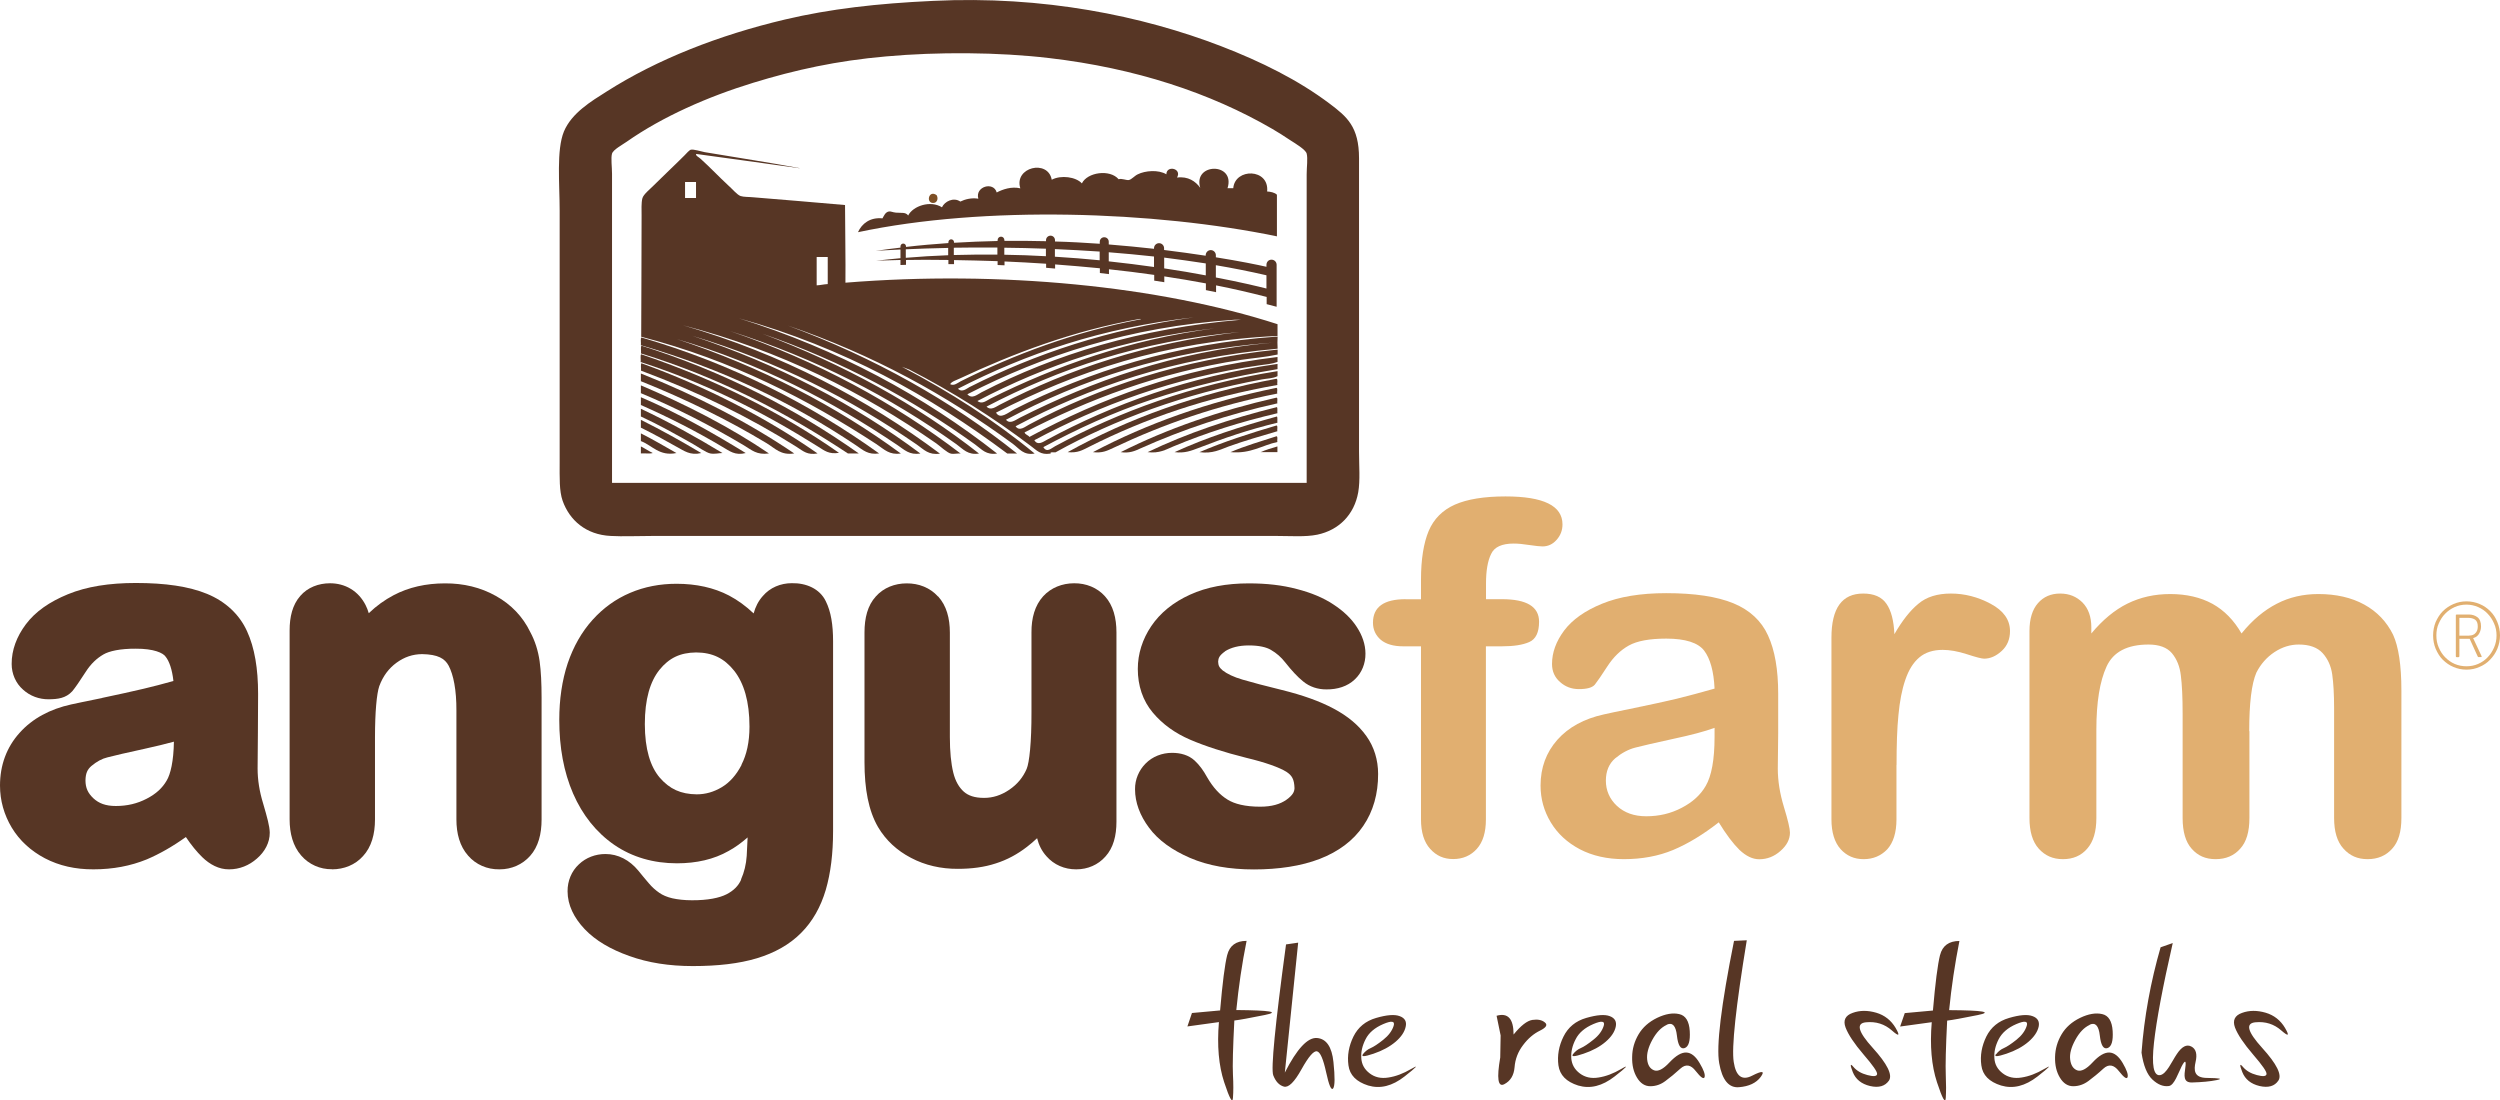<?xml version="1.0" encoding="UTF-8"?>
<svg id="Vrstva_1" data-name="Vrstva 1" xmlns="http://www.w3.org/2000/svg" viewBox="0 0 253.01 111.37">
  <defs>
    <style>
      .cls-1 {
        fill: #7d4f25;
      }

      .cls-2 {
        fill: #573625;
      }

      .cls-3 {
        fill: #e1af70;
      }
    </style>
  </defs>
  <path class="cls-2" d="M10.34,70.64c-1.66.33-2.69.56-3.13.65-2.14.47-3.93,1.42-5.23,2.88C.66,75.63,0,77.46,0,79.5c0,1.51.41,2.96,1.19,4.26.79,1.31,1.93,2.35,3.35,3.1,1.45.76,3.1,1.13,4.92,1.12,1.97,0,3.76-.34,5.4-1.01,1.29-.55,2.61-1.3,3.95-2.26.55.82,1.1,1.49,1.65,2.03.77.75,1.7,1.25,2.71,1.24h.03c1.03,0,2.01-.39,2.8-1.09.79-.68,1.31-1.61,1.3-2.63-.02-.68-.25-1.5-.66-2.91-.39-1.26-.57-2.45-.57-3.58.01-1.31.03-2.51.03-3.6.01-1.09.02-2.4.02-3.95,0-2.55-.35-4.66-1.12-6.34-.78-1.72-2.2-3.02-4.05-3.78-1.85-.76-4.23-1.1-7.21-1.1-2.68,0-4.97.36-6.87,1.14-1.85.76-3.29,1.75-4.26,3.05-.92,1.23-1.44,2.6-1.43,4.01,0,.99.41,1.95,1.16,2.6.7.64,1.63.98,2.59.97.92-.01,1.73-.1,2.39-.82.31-.38.74-1,1.35-1.95.53-.83,1.13-1.38,1.8-1.77.58-.34,1.7-.59,3.27-.58,1.83-.01,2.78.43,3.03.82.35.44.65,1.26.78,2.45-1.07.3-2.07.56-3,.78-1.16.28-2.57.58-4.21.93M17.6,75.07c-.03,1.95-.34,3.29-.74,3.94-.42.72-1.04,1.32-2.01,1.82-.96.5-1.98.74-3.13.74-1.03,0-1.72-.27-2.27-.78-.57-.54-.79-1.06-.8-1.79.01-.75.2-1.13.6-1.48.54-.45,1.07-.74,1.62-.87.67-.18,1.94-.47,3.77-.87,1.15-.25,2.12-.49,2.96-.72Z"/>
  <path class="cls-2" d="M33.6,87.98c1.21,0,2.35-.45,3.14-1.34.86-.93,1.21-2.23,1.21-3.71v-8.28c0-2.64.18-4.46.43-5.2.38-1.03.96-1.8,1.75-2.38.8-.58,1.63-.86,2.59-.87,1.62.03,2.3.45,2.69,1.18.48.92.79,2.44.78,4.53v11.02c0,1.43.34,2.71,1.18,3.66.78.91,1.94,1.41,3.15,1.39h.06c1.18,0,2.29-.48,3.07-1.36.83-.93,1.16-2.22,1.16-3.68v-12.3c0-1.49-.06-2.72-.2-3.73-.15-1.05-.46-2.05-.96-2.97-.74-1.53-1.93-2.78-3.47-3.63-1.53-.86-3.27-1.28-5.15-1.27-1.91,0-3.67.39-5.2,1.2-.89.47-1.73,1.07-2.51,1.82-.08-.28-.19-.56-.32-.82-.35-.69-.87-1.27-1.51-1.65-.63-.38-1.35-.56-2.09-.56-1.16,0-2.27.42-3.01,1.28-.79.9-1.08,2.11-1.08,3.5v19.11c0,1.43.34,2.71,1.17,3.66.77.9,1.92,1.41,3.11,1.39"/>
  <path class="cls-2" d="M94.92,60.36c-.79-.88-1.94-1.33-3.16-1.32-1.2,0-2.34.44-3.12,1.32-.84.92-1.15,2.19-1.15,3.66v13.1c0,2.74.41,4.92,1.37,6.58.79,1.34,1.93,2.39,3.34,3.12,1.42.75,3.02,1.12,4.75,1.11,1.4,0,2.68-.17,3.83-.55,1.14-.36,2.19-.93,3.16-1.68.34-.26.69-.56,1.02-.87.17.69.48,1.31.95,1.83.75.86,1.84,1.33,3,1.32h.04c1.12,0,2.18-.45,2.92-1.29.81-.89,1.12-2.12,1.12-3.53v-19.15c0-1.47-.33-2.74-1.16-3.66-.78-.88-1.92-1.33-3.12-1.32-1.21,0-2.35.45-3.14,1.32-.84.93-1.19,2.2-1.18,3.66v8.04c.01,3.1-.22,5.15-.49,5.77-.37.86-.94,1.55-1.76,2.11-.83.56-1.66.82-2.55.82-.98,0-1.6-.24-2.04-.62-.48-.43-.85-1.04-1.07-1.92-.23-.93-.35-2.14-.35-3.61v-10.58c0-1.45-.34-2.73-1.19-3.66"/>
  <path class="cls-2" d="M75.01,89.02c-.28.62-.73,1.1-1.49,1.49-.71.36-1.89.61-3.5.6-.77,0-1.44-.08-1.98-.2-.55-.13-.98-.32-1.31-.55-.38-.26-.74-.58-1.06-.96-.37-.44-.74-.87-1.08-1.3-.87-1.05-2.04-1.68-3.33-1.67-.99,0-1.96.36-2.67,1.04-.75.69-1.16,1.69-1.15,2.73,0,1.39.65,2.69,1.73,3.83,1.1,1.16,2.63,2.05,4.52,2.72,1.91.69,4.05,1.02,6.42,1.02,2.54,0,4.7-.25,6.49-.79,1.79-.54,3.31-1.39,4.47-2.56,1.17-1.17,1.99-2.64,2.5-4.36.5-1.71.74-3.69.74-5.96v-19.2c0-1.66-.21-3-.74-4.06-.61-1.26-1.98-1.85-3.44-1.82-1.13,0-2.21.45-2.93,1.3-.45.5-.75,1.1-.93,1.76-.78-.74-1.6-1.34-2.49-1.81-1.53-.8-3.33-1.19-5.31-1.19-1.68,0-3.25.3-4.7.92-1.44.61-2.72,1.53-3.8,2.73-1.1,1.22-1.94,2.7-2.52,4.41-.57,1.72-.85,3.64-.85,5.71,0,2.77.45,5.27,1.4,7.46.95,2.18,2.35,3.94,4.16,5.19,1.82,1.25,3.98,1.87,6.35,1.87,1.97,0,3.74-.4,5.23-1.25.68-.37,1.32-.84,1.92-1.37-.03.77-.06,1.4-.09,1.86-.06.87-.25,1.66-.58,2.4M75.05,77.41c-.54,1.04-1.2,1.77-1.99,2.25-.82.49-1.65.73-2.56.73-1.6-.02-2.73-.53-3.74-1.7-.94-1.11-1.5-2.87-1.5-5.41,0-2.51.53-4.3,1.48-5.49.97-1.2,2.09-1.74,3.71-1.76,1.66.01,2.83.58,3.85,1.85.99,1.26,1.55,3.11,1.55,5.65,0,1.58-.29,2.85-.81,3.86Z"/>
  <path class="cls-2" d="M123.98,65.91c.59-.37,1.37-.59,2.41-.59s1.78.18,2.23.45c.56.32,1.04.74,1.46,1.28.65.82,1.23,1.45,1.8,1.91.66.55,1.5.82,2.37.81,1.09.01,2.12-.3,2.86-1.01.72-.67,1.09-1.63,1.08-2.61,0-.93-.32-1.85-.88-2.7-.56-.87-1.37-1.63-2.37-2.28-1.02-.68-2.26-1.19-3.7-1.56-1.46-.39-3.07-.57-4.85-.57-2.27,0-4.27.37-5.97,1.15-1.67.76-3,1.83-3.91,3.18-.89,1.32-1.36,2.8-1.36,4.33,0,1.68.5,3.21,1.52,4.42.97,1.16,2.24,2.08,3.78,2.74,1.51.65,3.39,1.26,5.7,1.84,1.96.47,3.33.97,4.04,1.41.56.37.79.74.82,1.66-.02.35-.14.68-.82,1.17-.64.45-1.49.7-2.66.7-1.51,0-2.6-.28-3.3-.72-.77-.47-1.46-1.21-2.07-2.27-.36-.66-.77-1.23-1.26-1.68-.61-.56-1.43-.78-2.28-.78-1.01,0-1.98.37-2.68,1.08-.68.68-1.08,1.62-1.07,2.6,0,1.35.5,2.67,1.41,3.89.94,1.28,2.35,2.28,4.15,3.06,1.85.8,4.01,1.17,6.48,1.17s4.78-.34,6.66-1.07c1.88-.73,3.39-1.84,4.4-3.34,1.01-1.48,1.51-3.27,1.5-5.26,0-1.4-.4-2.73-1.19-3.83-.79-1.11-1.89-2.02-3.3-2.77-1.4-.75-3.14-1.37-5.24-1.89-1.71-.42-3.05-.77-3.99-1.05-.9-.26-1.57-.59-2.01-.93-.36-.31-.44-.49-.46-.89.02-.37.12-.62.7-1.04"/>
  <path class="cls-2" d="M56.64,46.77c0,1.57-.05,2.91.3,3.91.7,1.97,2.36,3.44,4.87,3.56,1.26.07,2.67,0,4.24,0h63.16c1.45,0,2.88.12,4.11-.13,2.18-.46,3.74-2.02,4.14-4.3.21-1.21.08-2.67.08-4.12v-29.67c0-3.2-1.23-4.21-2.95-5.51-3.18-2.4-6.95-4.27-11.02-5.84C115.62,1.61,105.6-.46,94.42.09c-5.65.26-10.42.81-14.96,1.88-6.73,1.59-12.95,4.04-18.03,7.27-1.6,1.01-3.57,2.19-4.36,4.07-.77,1.88-.43,5.3-.43,8.03v25.43M61.94,15.55c.11-.4,1.02-.88,1.49-1.21,3.61-2.53,8.21-4.56,12.82-5.97,4.2-1.29,8.46-2.23,13.42-2.66,5.21-.47,11.38-.44,16.54.17,8.7,1.02,16.26,3.51,22.56,7.17.56.32,1.19.73,1.84,1.16.5.32,1.52.93,1.63,1.33.13.51,0,1.37,0,2.1v31.23H61.94v-31.27c0-.73-.13-1.58,0-2.06Z"/>
  <path class="cls-2" d="M129.2,31.05v-4.25c0-.29-.23-.52-.52-.52s-.51.23-.51.52v.2c-.89-.2-2.67-.57-5.12-.96v-.21c0-.29-.24-.52-.52-.52s-.51.24-.51.52v.05c-1.26-.19-2.67-.39-4.21-.58v-.18c0-.28-.23-.51-.51-.51s-.51.23-.51.51v.06c-1.43-.16-2.97-.31-4.58-.44v-.27c0-.26-.2-.46-.46-.46-.25,0-.45.2-.45.46v.2c-1.46-.1-2.97-.19-4.53-.23v-.13c0-.26-.21-.46-.45-.46-.26,0-.46.21-.46.46v.1c-1.38-.03-2.78-.05-4.21-.03v-.07c0-.2-.15-.36-.34-.36-.2,0-.35.16-.35.36v.08c-1.45.03-2.92.09-4.41.18v-.06c0-.16-.13-.29-.29-.29-.15,0-.28.13-.28.29v.09c-1.42.1-2.85.22-4.29.39v-.05c0-.16-.12-.29-.28-.29s-.28.13-.28.29v.12c-.83.09-1.67.21-2.51.33,0,0,.92-.07,2.51-.14v.88c-.83.08-1.65.16-2.48.26,0,0,.91-.05,2.48-.08v.51c.18-.01.37-.02.56-.02v-.49c1.16-.02,2.61-.03,4.29,0v.42h.57v-.41c1.34.02,2.83.06,4.41.11v.39c.23,0,.46.02.7.03v-.39c1.35.06,2.75.13,4.21.23v.41c.3.02.6.05.91.08v-.42c1.47.11,2.98.24,4.53.39v.48c.3.03.61.08.92.11v-.49c1.51.16,3.04.35,4.58.57v.58c.35.06.68.11,1.02.16v-.59c1.41.21,2.8.45,4.21.71v.68c.34.07.67.14,1.03.21v-.69c1.73.34,3.44.74,5.12,1.17v.73c.34.09.68.18,1.03.27M95.96,25.83c-1.42.05-2.85.14-4.29.26v-.86c1.16-.05,2.61-.11,4.29-.14v.74ZM100.94,25.77c-1.45-.02-2.92,0-4.41.04v-.74c1.34-.02,2.83-.03,4.41-.02v.71ZM105.85,25.93c-1.38-.08-2.78-.13-4.21-.15v-.71c1.35.01,2.75.05,4.21.1v.76ZM111.29,26.34c-1.46-.14-2.97-.27-4.53-.36v-.77c1.47.07,2.98.14,4.53.25v.88ZM116.79,27.02c-1.43-.2-2.97-.4-4.58-.57v-.92c1.51.12,3.04.26,4.58.43v1.05ZM122.03,27.87c-1.26-.24-2.67-.48-4.21-.71v-1.09c1.4.18,2.8.37,4.21.59v1.21ZM123.05,28.07v-1.23c1.72.29,3.43.63,5.12,1.02v1.34c-.87-.22-2.66-.65-5.12-1.12Z"/>
  <path class="cls-2" d="M64.86,40.99c2.88,1.27,5.64,2.68,8.26,4.24.71.41,1.27.9,2.35.62-3.36-2.06-6.82-4.03-10.61-5.65v.79"/>
  <path class="cls-2" d="M64.86,39.79c3.68,1.54,7.11,3.31,10.41,5.27.8.48,1.32,1.01,2.55.83-3.84-2.61-8.34-4.93-12.96-6.89v.8"/>
  <path class="cls-2" d="M64.86,42.15c1.82.84,3.52,1.8,5.28,2.79.43.24,1.32.87,1.74.95.44.09.88-.04,1.24-.04-2.64-1.6-5.37-3.12-8.26-4.48v.78"/>
  <path class="cls-2" d="M129.28,45.76v-.58c-.59.17-1.18.35-1.71.58h1.71"/>
  <path class="cls-2" d="M64.86,38.58c4.54,1.82,8.73,3.87,12.72,6.27.89.54,1.43,1.25,2.8,1.04-4.59-3.12-9.9-5.86-15.52-8.09v.78"/>
  <path class="cls-2" d="M64.86,45.89c.39-.03.88.05,1.2-.04-.42-.21-.78-.46-1.2-.67v.71"/>
  <path class="cls-2" d="M64.86,43.28c1.22.6,2.45,1.28,3.64,1.95.73.39,1.35.89,2.47.62-1.98-1.18-4-2.31-6.11-3.36v.79"/>
  <path class="cls-2" d="M129.19,44.15c-1.57.51-3.21.98-4.66,1.61,2.09.18,3.16-.69,4.75-1.03-.06-.17.08-.54-.09-.58"/>
  <path class="cls-2" d="M64.86,44.64c1.15.43,1.86,1.56,3.6,1.21-1.19-.67-2.36-1.37-3.6-1.99v.78"/>
  <path class="cls-2" d="M88.74,44.98c.78.52,1.26,1.08,2.43.92-6.5-4.78-14.14-8.76-22.66-11.58,8.48,2.5,15.69,6.27,22.29,10.71.75.5,1.22,1.04,2.35.87-6.6-4.93-14.37-9.02-23.07-11.91,8.63,2.6,16.02,6.39,22.7,11,.74.52,1.2,1.09,2.35.92-7.35-5.49-15.96-10.07-26.01-12.99,9.97,2.6,18.18,6.78,25.63,11.95.43.31,1.11.96,1.49,1.04.31.07.74-.06.99,0-6.67-5.09-14.5-9.39-23.37-12.41,8.71,2.77,16.19,6.65,22.92,11.45.71.52,1.18,1.13,2.3.95-6.28-4.94-13.72-9.04-21.91-12.12,8.1,2.8,15.15,6.62,21.51,11.2.7.51,1.11,1.09,2.23.92-7.37-5.79-16.09-10.55-26.14-13.69,10.64,2.97,19.37,7.86,27.17,13.69h.99c-6.6-5.29-14.43-9.71-23.2-12.95,8.63,2.94,16.04,7.03,22.75,11.95.7.52,1.09,1.2,2.23,1-4-3.31-8.57-6.23-13.43-8.78l.74.28c4.39,2.26,8.48,4.84,12.28,7.72.64.47,1,.94,1.98.79.19-.08-.11-.08.13-.13.08-.02.25.02.41,0,6.02-3.34,13.06-5.93,20.89-7.38.51-.1,1.09-.08,1.58-.33v-.51c-8.6,1.37-16.01,4.09-22.51,7.6-.38.2-.84.7-1.19.09,3.41-1.82,7.04-3.51,10.98-4.82,3.96-1.32,8.17-2.32,12.72-3.07v-.53c-8.95,1.27-16.68,4.08-23.34,7.68-.39.21-.93.62-1.27.04,6.59-3.52,14.1-6.35,22.87-7.59.58-.08,1.17-.12,1.74-.33v-.5c-9.88,1.18-17.91,4.21-25.11,8.09-.12-.19-.42-.22-.49-.46,6.4-3.3,13.59-6.07,21.92-7.34,1.21-.18,2.44-.27,3.69-.54v-.5c-9.69.98-18.09,3.81-25.15,7.59-.39.2-.98.74-1.37.17,7.5-3.97,15.99-6.92,26.52-7.85-.03-.57-.02-.66,0-1.23-10.37.72-19.11,3.56-26.6,7.34-.69.35-1.47,1.1-1.9.36,8.02-4.08,16.95-7.22,28.49-7.76v-1.19c-11.95-3.86-28.07-5.47-43.73-4.2.03-2.04-.04-5.84-.04-7.86-3.04-.26-6.21-.54-9.25-.78-.46-.05-.99-.02-1.32-.13-.35-.12-.82-.7-1.21-1.04-1.04-.96-1.85-1.84-2.84-2.73-.18-.17-.52-.31-.45-.49,3.48.47,6.95.96,10.41,1.44h.08c-2.97-.56-6.4-1.07-9.62-1.62-.42-.08-1.1-.31-1.4-.25-.15.03-.46.38-.65.58-1.13,1.13-2.04,1.96-3.15,3.07-.31.32-1.01.87-1.11,1.27-.12.46-.08,1.18-.08,1.77,0,4.11-.03,8.3-.04,12.24,9.19,2.38,16.84,6.32,23.87,10.91M128.77,34.68c-10,.9-18.23,3.9-25.55,7.59-.45.23-1,.7-1.41.21,7.58-4.02,16.17-7.01,26.96-7.8ZM98.92,40.58c6.87-3.6,14.62-6.29,24-7.35-8.68,1.14-16.06,3.82-22.67,7.1-.38.19-.87.64-1.33.25ZM101.2,40.95c-.4.2-.92.65-1.36.2,7.27-3.79,15.48-6.64,25.63-7.55-9.39,1.08-17.32,3.76-24.27,7.35ZM125.59,32.36c-10.26.87-18.82,3.5-26.25,7.34-.43.22-.96.73-1.44.2,7.63-3.9,16.25-6.82,27.04-7.54h.66ZM98.19,39.13c-.37.19-.81.64-1.24.21,6.86-3.51,14.54-6.19,23.86-7.22-8.62,1.19-16.04,3.69-22.62,7.02ZM97.15,38.3c5.37-2.51,11.42-4.83,18.17-6.02h.08c.1,0,.07.05,0,.04-6.76,1.29-12.76,3.57-18.16,6.26-.31.16-.68.51-1.08.3.15-.28.63-.4.99-.58ZM82.65,26.01h1.12v2.74c-.4.02-.72.11-1.12.13v-2.86ZM69.33,18.42h1.11v1.62h-1.11v-1.62Z"/>
  <path class="cls-2" d="M86.62,45.06c.74.5,1.22.99,2.35.83-6.86-4.92-14.85-9.06-24.07-11.74-.09.17-.01.53-.04.79,8.25,2.4,15.35,5.83,21.76,10.12"/>
  <path class="cls-2" d="M129.23,23.9v-4.19c-.21-.23-.7-.32-.99-.33.23-2.35-3.26-2.4-3.43-.33h-.58c.84-2.65-3.53-2.59-2.76-.04-.46-.65-1.23-1.19-2.35-1.04.53-.93-1.07-1.28-1.08-.33-.81-.49-2.15-.37-2.89,0-.33.15-.63.53-.91.58-.27.04-.72-.19-1.03-.08-.89-1.04-3.17-.71-3.72.42-.6-.66-2.11-.87-3.05-.37-.38-2.1-3.85-1.27-3.18.87-.89-.21-1.78.1-2.39.42-.31-1.14-2.21-.61-1.86.63-.67-.12-1.36.06-1.82.29-.7-.48-1.6,0-1.86.58-1.17-.74-2.94-.13-3.42.83-.25-.36-.69-.24-1.24-.29-.32-.03-.53-.15-.7-.12-.38.07-.5.43-.66.7-1.25-.13-2.09.53-2.48,1.4,12.77-2.72,30.04-2.14,42.4.42"/>
  <path class="cls-2" d="M85.8,45.89h1.11c-6.33-4.48-13.69-8.29-22-10.91-.09.17-.01.53-.04.79,7.92,2.43,14.7,6,20.94,10.12"/>
  <path class="cls-2" d="M82.76,45.18c.69.43,1.11.81,2.15.65-5.82-4.07-12.62-7.48-20.03-9.98-.09.19-.01.54-.04.79,6.66,2.16,12.46,5.11,17.92,8.54"/>
  <path class="cls-1" d="M94.51,20.54c.31-.04.49-.42.28-.79-.82-.59-1.13.88-.28.79"/>
  <path class="cls-2" d="M80.68,45.27c.65.41,1.03.8,2.06.62-5.16-3.6-11.32-6.78-17.83-9.13-.09.17-.01.51-.04.75,5.74,2.14,10.95,4.69,15.82,7.76"/>
  <path class="cls-2" d="M110.61,45.76c.97.12,1.47-.16,2.1-.45,5.05-2.39,10.43-4.27,16.56-5.48-.06-.18.08-.54-.09-.58-6.94,1.42-13.1,3.62-18.57,6.51"/>
  <path class="cls-2" d="M116.14,45.76c1.21.14,1.82-.25,2.61-.58,3.34-1.39,6.77-2.48,10.53-3.36-.03-.19.04-.5-.05-.62-4.72,1.17-9.12,2.65-13.09,4.56"/>
  <path class="cls-2" d="M118.87,45.76c1.04.13,1.72-.16,2.39-.41,2.62-1.02,5.18-1.89,8.02-2.57-.03-.19.04-.51-.05-.63-3.65,1.01-7.18,2.14-10.36,3.61"/>
  <path class="cls-2" d="M113.42,45.76c.88.13,1.44-.12,1.98-.37,4.33-1.94,8.85-3.45,13.88-4.57-.06-.18.08-.54-.09-.58-5.78,1.32-11.05,3.14-15.77,5.52"/>
  <path class="cls-2" d="M121.38,45.76c1.34.18,2.11-.26,2.98-.58,1.64-.59,3.2-1.03,4.92-1.54-.06-.17.08-.53-.09-.58-2.71.8-5.36,1.65-7.8,2.7"/>
  <path class="cls-2" d="M108.05,45.76c1.03.1,1.48-.2,2.15-.53,5.72-2.89,11.89-5.01,19.08-6.27-.06-.19.08-.57-.09-.63-8.03,1.49-15.01,4.02-21.14,7.43"/>
  <path class="cls-3" d="M253.01,64.31c0,.49-.1.93-.27,1.35-.18.43-.43.79-.74,1.11-.29.31-.66.56-1.08.73-.39.18-.83.27-1.3.27s-.91-.09-1.32-.27c-.41-.17-.76-.42-1.08-.73-.31-.31-.53-.68-.72-1.11-.17-.41-.26-.86-.26-1.35s.09-.93.26-1.36c.19-.41.41-.78.72-1.09.31-.31.67-.55,1.08-.73.41-.18.86-.27,1.32-.27s.92.09,1.33.27c.42.17.77.42,1.08.73.31.31.54.67.71,1.09.17.42.27.87.27,1.36M252.66,64.31c0-.43-.08-.84-.25-1.21-.16-.38-.38-.71-.65-.99-.26-.28-.59-.51-.96-.67-.37-.16-.76-.25-1.18-.25s-.83.08-1.2.25c-.37.17-.69.39-.96.67-.28.28-.48.61-.65.99-.17.37-.24.77-.24,1.21s.07.83.24,1.22c.16.37.37.71.65.99.28.28.59.51.96.67.37.16.77.24,1.2.24s.81-.08,1.18-.24c.37-.16.7-.39.96-.67.27-.28.49-.62.65-.99.17-.39.25-.79.25-1.22ZM250.89,66.51c-.08,0-.12-.03-.14-.08l-.81-1.78h-1.04v1.78s-.03.08-.09.08h-.18c-.06,0-.09-.03-.09-.08v-4.16c0-.06.03-.08.12-.08h1.19c.34,0,.62.09.87.27.25.19.37.5.37.94,0,.24-.06.48-.18.7-.13.24-.31.39-.62.48l.84,1.79c.04.09.04.13-.03.13h-.22ZM248.9,62.55v1.78h.96c.06,0,.14-.01.25-.03.1-.02.19-.05.3-.12.08-.07.18-.16.24-.28.07-.12.11-.29.11-.5,0-.34-.09-.56-.27-.69-.18-.12-.42-.18-.69-.18h-.88Z"/>
  <path class="cls-3" d="M142.25,60.65h1.56v-1.98c0-2.07.27-3.72.78-4.94.52-1.22,1.41-2.11,2.65-2.66,1.25-.55,2.95-.83,5.12-.83,3.84,0,5.77.94,5.77,2.83,0,.62-.21,1.14-.61,1.58-.39.44-.87.65-1.41.65-.26,0-.7-.05-1.32-.14-.64-.1-1.16-.15-1.6-.15-1.19,0-1.96.35-2.28,1.05-.35.7-.52,1.7-.52,3.01v1.57h1.62c2.5,0,3.75.76,3.75,2.28,0,1.08-.33,1.77-1,2.06-.66.29-1.58.43-2.76.43h-1.62v17.51c0,1.31-.3,2.3-.92,2.99-.62.69-1.43,1.03-2.39,1.03s-1.71-.34-2.33-1.03c-.62-.68-.93-1.68-.93-2.99v-17.51h-1.81c-.97,0-1.73-.22-2.26-.66-.52-.45-.79-1.03-.79-1.73,0-1.59,1.1-2.38,3.3-2.38"/>
  <path class="cls-3" d="M173.95,83.22c-1.6,1.25-3.14,2.18-4.62,2.8-1.49.62-3.16.93-4.99.93-1.69,0-3.18-.34-4.45-1-1.28-.68-2.26-1.58-2.95-2.73-.69-1.15-1.03-2.38-1.03-3.72,0-1.81.57-3.35,1.7-4.63,1.14-1.28,2.71-2.13,4.71-2.57.41-.1,1.44-.31,3.09-.65,1.66-.34,3.07-.65,4.26-.93,1.18-.29,2.45-.63,3.85-1.03-.08-1.75-.44-3.03-1.05-3.84-.62-.81-1.91-1.22-3.84-1.22-1.69,0-2.94.23-3.79.7-.84.47-1.56,1.17-2.17,2.11-.6.93-1.03,1.55-1.27,1.85-.26.3-.78.45-1.61.45-.74,0-1.38-.24-1.91-.72-.54-.47-.81-1.08-.81-1.82,0-1.16.41-2.29,1.23-3.39.82-1.09,2.09-2,3.83-2.71,1.73-.71,3.89-1.07,6.49-1.07,2.88,0,5.14.34,6.82,1.03,1.64.68,2.82,1.77,3.49,3.25.69,1.49,1.03,3.46,1.03,5.91,0,1.55,0,2.86,0,3.95-.02,1.08-.03,2.29-.04,3.61,0,1.25.21,2.54.62,3.89.41,1.34.61,2.21.61,2.6,0,.67-.32,1.29-.96,1.85-.63.56-1.35.84-2.15.84-.67,0-1.33-.32-2-.95-.65-.64-1.35-1.57-2.09-2.78M173.52,73.66c-.97.36-2.37.73-4.2,1.12-1.85.4-3.11.7-3.82.88-.7.18-1.39.55-2.03,1.08-.63.54-.95,1.3-.95,2.27s.37,1.85,1.12,2.55c.76.7,1.74,1.05,2.97,1.05,1.3,0,2.49-.28,3.59-.86,1.1-.57,1.91-1.31,2.43-2.22.58-.99.89-2.65.89-4.93v-.95Z"/>
  <path class="cls-3" d="M191.93,77.41v5.52c0,1.33-.32,2.34-.93,3.02-.63.66-1.43,1-2.39,1s-1.72-.34-2.34-1.02c-.6-.68-.92-1.68-.92-3v-18.4c0-2.98,1.07-4.46,3.21-4.46,1.09,0,1.88.34,2.36,1.04.48.69.74,1.72.8,3.07.78-1.35,1.58-2.38,2.42-3.07.82-.7,1.93-1.04,3.3-1.04s2.73.34,4.03,1.04c1.29.69,1.95,1.61,1.95,2.76,0,.81-.27,1.48-.83,2-.56.52-1.16.79-1.79.79-.24,0-.82-.15-1.74-.45-.92-.3-1.75-.44-2.45-.44-.96,0-1.76.25-2.36.76-.61.51-1.08,1.26-1.42,2.26-.35,1.01-.57,2.19-.7,3.57-.14,1.38-.19,3.06-.19,5.05"/>
  <path class="cls-3" d="M227.65,74v8.79c0,1.38-.3,2.42-.94,3.11-.62.7-1.45,1.05-2.48,1.05s-1.8-.35-2.42-1.05c-.62-.69-.92-1.73-.92-3.11v-10.54c0-1.66-.06-2.95-.18-3.88-.1-.91-.41-1.67-.9-2.26-.5-.59-1.3-.88-2.37-.88-2.15,0-3.57.74-4.25,2.23-.68,1.48-1.03,3.61-1.03,6.39v8.94c0,1.37-.31,2.4-.93,3.1-.61.71-1.43,1.06-2.45,1.06s-1.81-.35-2.45-1.06c-.63-.7-.94-1.74-.94-3.1v-18.92c0-1.24.29-2.18.86-2.83.56-.64,1.31-.97,2.24-.97s1.66.31,2.26.9c.6.61.9,1.45.9,2.52v.62c1.14-1.37,2.36-2.38,3.65-3.02,1.32-.65,2.75-.97,4.35-.97s3.06.33,4.26.99c1.19.66,2.17,1.66,2.94,3,1.1-1.36,2.3-2.36,3.57-3.01,1.27-.66,2.67-.98,4.21-.98,1.78,0,3.34.35,4.65,1.07,1.29.71,2.26,1.73,2.91,3.05.55,1.19.84,3.08.84,5.64v12.91c0,1.38-.3,2.42-.94,3.11-.63.7-1.45,1.05-2.48,1.05s-1.8-.35-2.44-1.06c-.64-.7-.95-1.74-.95-3.1v-11.12c0-1.42-.07-2.56-.19-3.41-.12-.86-.45-1.58-.97-2.16-.53-.58-1.34-.87-2.42-.87-.85,0-1.67.25-2.46.77-.78.52-1.39,1.21-1.83,2.08-.48,1.12-.72,3.08-.72,5.91"/>
  <path class="cls-2" d="M124.2,96.65c.24-.95.89-1.43,1.96-1.43-.47,2.33-.81,4.67-1.04,7,3.47.03,4.43.19,2.89.5-1.54.31-2.57.5-3.09.56-.14,2.73-.19,4.56-.14,5.49.05.94.05,1.71,0,2.33-.04.62-.34.09-.89-1.58-.55-1.67-.73-3.7-.53-6.08l-3.19.44.46-1.36,2.85-.26c.24-2.79.48-4.67.72-5.62M130.15,95.59c-1.11,8.19-1.54,12.6-1.29,13.24.25.64.61,1.01,1.08,1.14.47.12,1.06-.46,1.78-1.76.72-1.29,1.24-1.89,1.57-1.81.33.08.63.79.92,2.12.29,1.33.52,1.87.71,1.63.18-.25.19-1.14.03-2.67-.16-1.54-.72-2.35-1.66-2.43-.94-.08-2.03,1.08-3.26,3.5l1.35-13.15-1.23.18M137.94,106.68c-.21.29.13.27,1.06-.04.92-.31,1.66-.72,2.24-1.21.57-.49.91-1,1.02-1.52.12-.52-.08-.88-.6-1.07-.52-.2-1.32-.13-2.39.18-1.07.31-1.83.94-2.3,1.89-.46.95-.64,1.92-.5,2.91.13.99.8,1.66,2,2.04,1.21.36,2.43.06,3.68-.92,1.25-.98,1.48-1.24.67-.76-.8.47-1.57.76-2.31.87-.74.12-1.37-.02-1.89-.42-.53-.4-.81-.91-.85-1.53-.05-.63.1-1.27.43-1.92.33-.66.93-1.17,1.79-1.54.86-.37,1.21-.31,1.05.19-.16.5-.51.97-1.05,1.4-.54.43-.97.71-1.27.84-.31.13-.57.34-.79.62M151.87,104.77l-.04,2.25c-.37,2.13-.23,3.03.4,2.71.64-.33.98-.9,1.05-1.72.06-.82.35-1.57.86-2.24.5-.67,1.08-1.16,1.72-1.47.63-.31.79-.59.48-.83-.3-.25-.72-.33-1.26-.25-.53.08-1.17.58-1.9,1.48,0-1.6-.57-2.23-1.72-1.9l.41,1.99ZM159.2,106.68c-.22.29.14.27,1.06-.04.92-.31,1.67-.72,2.24-1.21.57-.49.91-1,1.02-1.52.11-.52-.09-.88-.6-1.07-.52-.2-1.31-.13-2.39.18-1.07.31-1.83.94-2.3,1.89-.47.95-.64,1.92-.51,2.91.14.99.8,1.66,2,2.04,1.21.36,2.43.06,3.69-.92,1.26-.98,1.48-1.24.67-.76-.8.47-1.57.76-2.31.87-.73.12-1.36-.02-1.89-.42-.53-.4-.81-.91-.86-1.53-.04-.63.1-1.27.44-1.92.33-.66.93-1.17,1.79-1.54.86-.37,1.21-.31,1.05.19-.16.5-.5.97-1.05,1.4-.54.43-.96.71-1.27.84-.31.13-.57.34-.79.62M168.69,103.7c.57-.26.91.11,1.02,1.1.11.99.37,1.41.78,1.27.41-.14.58-.72.52-1.72-.06-1-.42-1.58-1.07-1.72-.65-.15-1.39-.02-2.23.38-.84.41-1.46.96-1.88,1.67-.42.71-.64,1.47-.65,2.29-.02.82.14,1.51.49,2.09.35.58.8.87,1.35.87s1.07-.18,1.53-.53c.48-.35.97-.76,1.51-1.25.54-.49,1.06-.41,1.56.25.51.65.81.85.89.61.08-.25-.08-.72-.5-1.42-.41-.7-.86-1.05-1.35-1.07-.49-.02-1.05.31-1.7,1-.64.69-1.16.95-1.56.8-.41-.16-.64-.52-.7-1.1-.06-.57.11-1.23.52-1.98.41-.75.89-1.26,1.46-1.52M175.49,95.22c-1.31,6.55-1.81,10.68-1.5,12.38.3,1.7.97,2.51,1.99,2.43,1.02-.08,1.76-.43,2.21-1.04.45-.62.16-.65-.86-.13-1.02.53-1.65.07-1.87-1.38-.23-1.46.21-5.56,1.32-12.32l-1.29.06M191.85,104.04c-.46-.78-1.12-1.3-1.97-1.55-.86-.25-1.66-.25-2.39.02-.74.26-.98.76-.71,1.48.27.71.87,1.62,1.82,2.73.95,1.1,1.41,1.76,1.37,1.99-.04.23-.37.25-.98.09-.62-.16-1.09-.44-1.42-.83-.33-.39-.35-.22-.06.53.29.73.87,1.2,1.75,1.41.88.2,1.51.02,1.91-.55.38-.57-.16-1.68-1.64-3.31-1.48-1.63-1.72-2.49-.69-2.59,1.02-.1,1.89.18,2.62.82.72.64.86.57.4-.22M196.34,96.65c-.24.96-.48,2.83-.72,5.62l-2.85.26-.47,1.36,3.2-.44c-.2,2.38-.02,4.41.53,6.08.55,1.67.85,2.2.89,1.58.04-.62.04-1.39,0-2.33-.04-.93,0-2.76.14-5.49.52-.06,1.55-.25,3.09-.56,1.55-.31.58-.48-2.89-.5.23-2.34.58-4.67,1.04-7-1.06,0-1.72.48-1.96,1.43M202,106.68c-.22.29.13.27,1.06-.04.92-.31,1.66-.72,2.23-1.21.57-.49.91-1,1.03-1.52.11-.52-.09-.88-.61-1.07-.52-.2-1.32-.13-2.38.18-1.07.31-1.84.94-2.31,1.89-.46.95-.64,1.92-.5,2.91.13.99.79,1.66,2,2.04,1.21.36,2.43.06,3.69-.92,1.25-.98,1.48-1.24.68-.76-.8.47-1.57.76-2.31.87-.73.12-1.37-.02-1.89-.42-.53-.4-.81-.91-.85-1.53-.05-.63.1-1.27.43-1.92.34-.66.93-1.17,1.79-1.54.86-.37,1.21-.31,1.05.19-.16.5-.5.97-1.04,1.4-.54.43-.97.71-1.27.84-.31.13-.57.34-.78.62M211.49,103.7c.57-.26.91.11,1.02,1.1.11.99.37,1.41.78,1.27.41-.14.58-.72.52-1.72-.06-1-.42-1.58-1.06-1.72-.65-.15-1.4-.02-2.23.38-.84.41-1.46.96-1.88,1.67-.42.71-.64,1.47-.66,2.29s.14,1.51.49,2.09c.35.58.8.87,1.35.87s1.07-.18,1.54-.53c.47-.35.98-.76,1.51-1.25.53-.49,1.06-.41,1.57.25.51.65.8.85.88.61.08-.25-.08-.72-.49-1.42-.41-.7-.86-1.05-1.35-1.07-.49-.02-1.06.31-1.7,1-.64.69-1.16.95-1.57.8-.4-.16-.63-.52-.7-1.1s.11-1.23.52-1.98c.41-.75.89-1.26,1.46-1.52M218.67,95.84c-1.02,3.53-1.67,7.1-1.94,10.69.19,1.31.56,2.22,1.11,2.73.55.51,1.1.73,1.66.65.55-.08.95-1.32,1.29-1.99.35-.67.48-.63.37.14-.1.76-.25,1.53.71,1.49.97-.03,1.79-.1,2.46-.24.67-.14.34-.2-.98-.22-1.34-.01-1.33-.81-1.15-1.61.19-.8.04-1.33-.43-1.57-.47-.25-.96,0-1.47.77-.51.75-1.04,2.03-1.7,2.13-.65.08-.86-1-.61-3.27.25-2.27.88-5.64,1.9-10.1l-1.23.43M231.26,104.04c-.46-.78-1.12-1.3-1.97-1.55-.86-.25-1.66-.25-2.39.02-.74.26-.97.76-.71,1.48.27.71.88,1.62,1.83,2.73.95,1.1,1.41,1.76,1.36,1.99-.04.23-.37.25-.98.09-.61-.16-1.08-.44-1.41-.83-.33-.39-.35-.22-.06.53.29.73.87,1.2,1.75,1.41.88.2,1.52.02,1.9-.55.39-.57-.16-1.68-1.64-3.31-1.48-1.63-1.72-2.49-.69-2.59,1.02-.1,1.89.18,2.62.82.73.64.86.57.4-.22"/>
</svg>